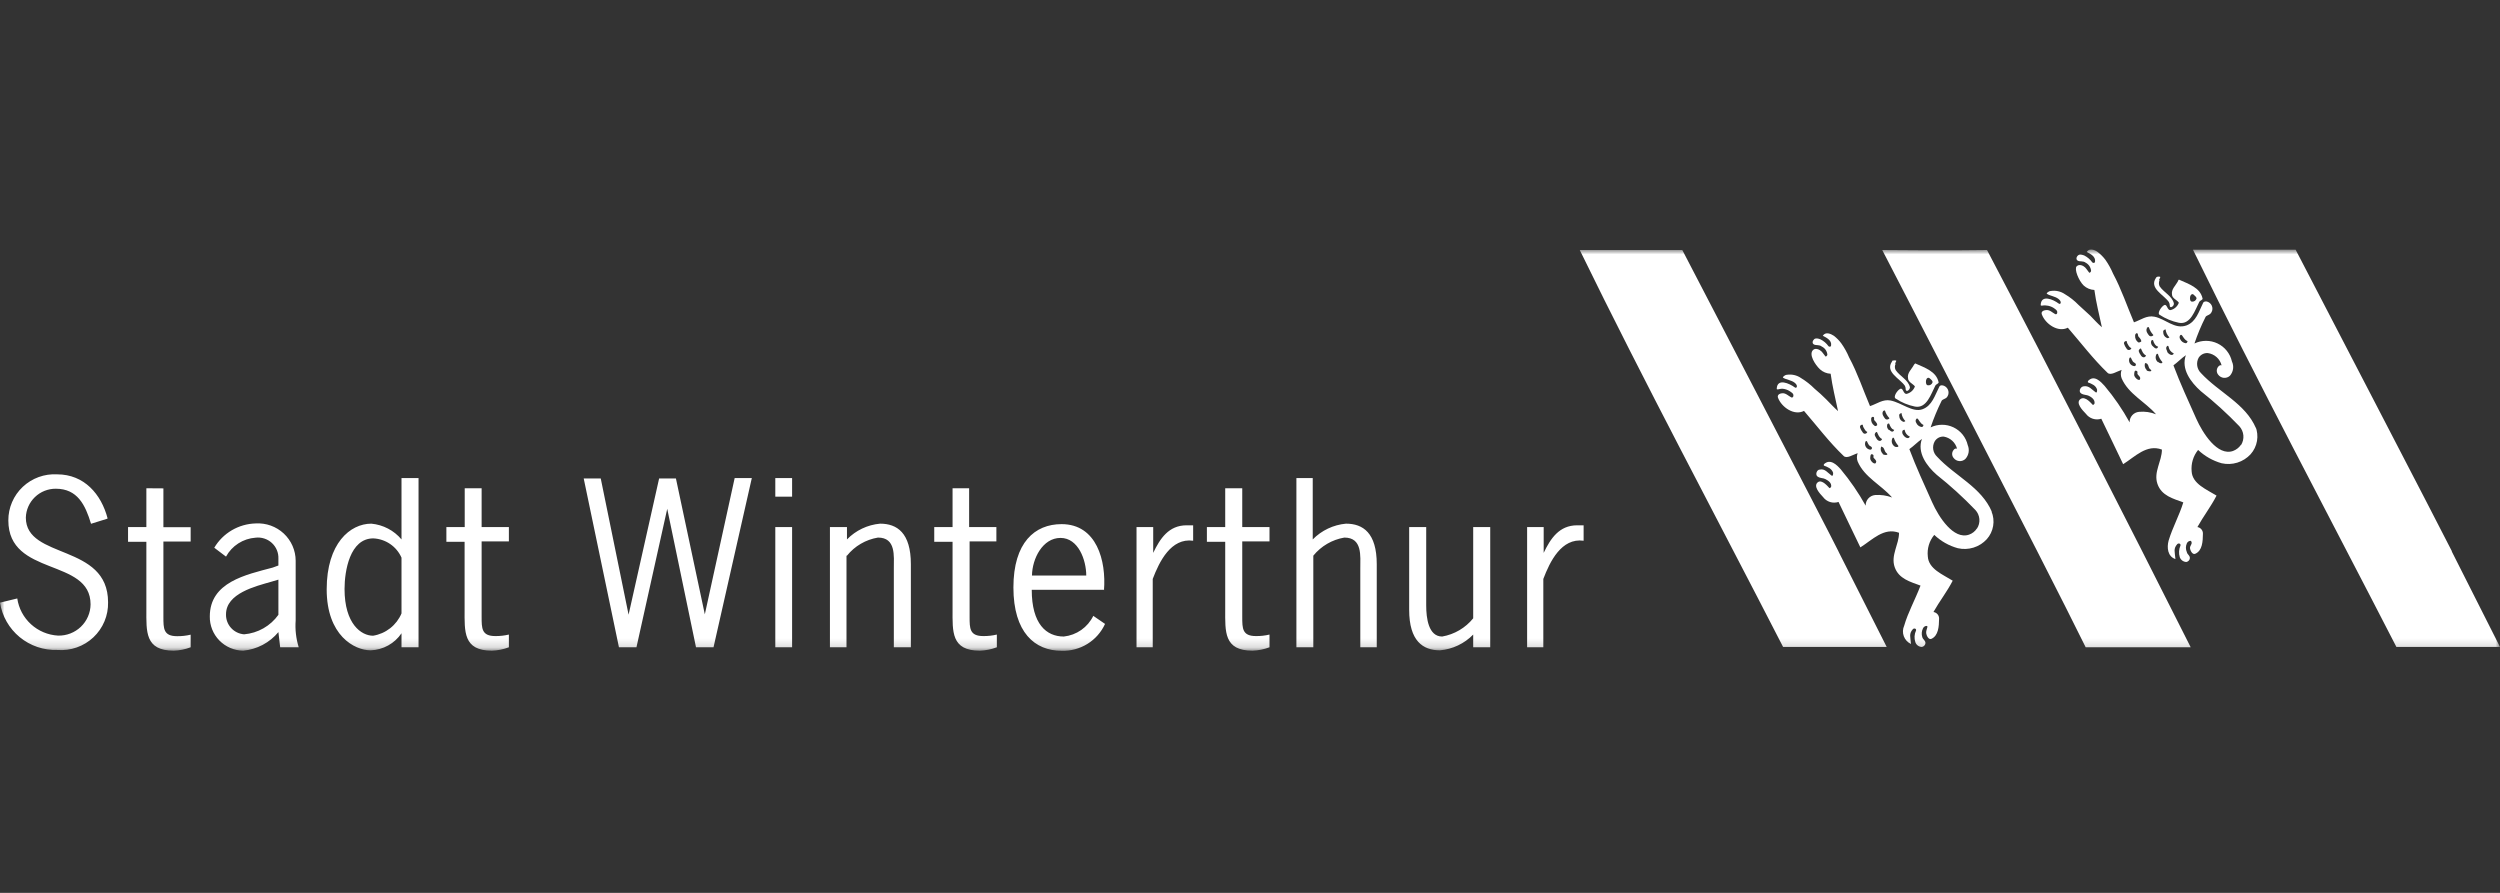 <svg width="280" height="100" viewBox="0 0 280 100" fill="none" xmlns="http://www.w3.org/2000/svg">
<rect x="0" y="0" width="280" height="100" fill="#333333" stroke="none"/>
<mask id="mask0_1_52" style="mask-type:luminance" maskUnits="userSpaceOnUse" x="0" y="28" width="280" height="45">
<path d="M280 28H0V72.837H280V28Z" fill="white"/>
</mask>
<g mask="url(#mask0_1_52)">
<path d="M222.545 28C230.215 42.618 237.951 57.773 245.359 72.496H233.596C229.176 63.479 210.809 28 210.809 28C210.809 28 218.703 28.078 222.545 28Z" fill="white"/>
<path d="M205.915 61.778L211.309 72.457H199.705C192.166 57.773 184.193 42.893 176.931 28H188.417C188.417 28 205.389 60.639 205.915 61.765" fill="white"/>
<path d="M274.606 61.778L280 72.457H268.396C260.844 57.773 252.897 42.893 245.608 27.961H257.107C257.107 27.961 274.066 60.6 274.606 61.726" fill="white"/>
<path d="M212.256 40.747C212.256 40.616 212.441 40.433 212.362 40.38C212.258 40.354 212.149 40.354 212.046 40.38C211.954 40.38 211.941 40.38 211.901 40.498C211.112 41.663 212.756 42.37 213.348 43.207C213.413 43.342 213.445 43.49 213.44 43.639C213.442 43.66 213.448 43.68 213.457 43.698C213.467 43.717 213.48 43.733 213.496 43.746C213.512 43.76 213.53 43.77 213.55 43.776C213.57 43.782 213.591 43.785 213.612 43.783C213.696 43.752 213.77 43.698 213.824 43.625C213.878 43.553 213.909 43.467 213.914 43.377C213.73 42.54 212.769 42.134 212.309 41.44C212.254 41.333 212.225 41.214 212.225 41.094C212.225 40.973 212.254 40.854 212.309 40.747H212.256Z" fill="white"/>
<path d="M215.94 43.155C215.717 43.155 215.677 42.841 215.717 42.605C215.756 42.37 215.953 42.213 216.138 42.383C216.322 42.553 216.48 42.658 216.44 42.841C216.405 42.942 216.336 43.028 216.246 43.085C216.155 43.142 216.047 43.167 215.94 43.155ZM214.519 40.695C214.519 40.695 214.414 40.773 214.375 40.839C214.098 41.375 213.572 41.768 213.704 42.383C213.704 42.749 214.23 43.011 214.361 43.155C214.493 43.299 214.467 43.247 214.454 43.325C214.377 43.517 214.256 43.688 214.101 43.824C213.945 43.961 213.76 44.059 213.559 44.11C213.164 44.189 213.164 43.404 212.835 43.548C212.506 43.691 211.993 44.464 212.322 44.647C212.977 45.08 213.71 45.382 214.48 45.537C215.795 45.785 216.282 44.097 216.756 43.194C216.848 43.011 217.164 42.959 217.124 42.802C216.861 41.598 215.598 41.192 214.493 40.695H214.519Z" fill="white"/>
<path d="M221.413 59.187C221.206 59.51 220.896 59.755 220.532 59.88C218.795 60.482 217.137 57.904 216.401 56.255C215.506 54.253 214.611 52.329 213.848 50.301C214.348 49.947 214.73 49.528 215.256 49.162C214.69 50.693 215.795 52.198 216.914 53.18C218.44 54.39 219.881 55.702 221.229 57.106C221.494 57.385 221.657 57.745 221.69 58.127C221.724 58.51 221.626 58.893 221.413 59.213V59.187ZM213.164 48.717C213.108 48.651 213.07 48.571 213.056 48.486C213.042 48.401 213.052 48.313 213.085 48.233C213.085 48.233 213.296 48.063 213.322 48.154C213.347 48.317 213.413 48.471 213.514 48.602C213.615 48.733 213.749 48.835 213.901 48.9C213.743 49.267 213.309 48.966 213.164 48.717ZM212.743 46.78C212.743 46.584 212.572 46.388 212.967 46.257C213.007 46.597 213.159 46.915 213.401 47.16C213.401 47.16 213.269 47.264 213.204 47.251C213.093 47.219 212.992 47.158 212.911 47.076C212.83 46.993 212.773 46.892 212.743 46.78ZM212.151 49.973C212.011 49.864 211.917 49.708 211.885 49.535C211.854 49.361 211.887 49.182 211.98 49.031H212.112C212.207 49.356 212.373 49.655 212.598 49.908C212.717 50.091 212.322 50.13 212.151 49.973ZM211.599 48.194C211.493 48.125 211.414 48.023 211.374 47.905C211.333 47.786 211.334 47.657 211.375 47.539C211.375 47.474 211.559 47.369 211.599 47.474C211.638 47.578 211.809 48.089 212.151 48.141C212.046 48.442 211.809 48.377 211.599 48.141V48.194ZM210.862 50.811C210.761 50.715 210.69 50.593 210.657 50.459C210.625 50.324 210.632 50.183 210.678 50.052C210.678 50.052 210.757 49.973 210.783 50.052C211.033 50.13 211.033 50.392 211.138 50.575C211.243 50.759 211.283 50.706 211.375 50.85C211.467 50.994 210.993 50.994 210.862 50.85V50.811ZM210.164 49.11C210.099 48.966 209.967 48.822 209.967 48.665C209.967 48.508 210.178 48.285 210.243 48.429C210.309 48.573 210.441 49.005 210.796 49.175C210.651 49.515 210.322 49.398 210.164 49.11ZM209.467 51.387C209.467 51.191 209.467 50.772 209.717 50.889C209.967 51.007 209.717 51.164 209.888 51.321C210.059 51.478 210.151 51.636 210.138 51.714C210.072 52.185 209.52 51.714 209.467 51.387ZM208.928 49.45C208.928 49.45 209.072 49.332 209.112 49.45C209.164 49.583 209.231 49.71 209.309 49.83C209.415 50 209.743 50.013 209.638 50.274C209.621 50.304 209.596 50.328 209.566 50.344C209.536 50.361 209.501 50.368 209.467 50.366C209.367 50.355 209.27 50.321 209.185 50.267C209.1 50.213 209.029 50.14 208.977 50.054C208.924 49.968 208.893 49.871 208.884 49.77C208.876 49.67 208.891 49.57 208.928 49.476V49.45ZM208.323 47.853C208.314 47.811 208.317 47.767 208.332 47.726C208.347 47.685 208.373 47.65 208.407 47.623C208.441 47.596 208.481 47.578 208.525 47.573C208.568 47.567 208.612 47.574 208.651 47.592C208.586 47.683 208.783 48.01 208.836 48.076C208.888 48.141 208.928 48.285 209.138 48.377C209.124 48.426 209.097 48.471 209.059 48.505C209.021 48.54 208.974 48.563 208.923 48.573C208.873 48.583 208.82 48.578 208.772 48.559C208.724 48.541 208.682 48.509 208.651 48.468C208.504 48.286 208.392 48.077 208.323 47.853ZM209.572 46.885C209.572 46.885 209.572 46.688 209.77 46.688C209.967 46.688 209.875 46.937 209.901 47.029C209.928 47.12 210.283 47.356 210.243 47.618C210.243 47.618 210.151 47.709 210.072 47.722C210.043 47.724 210.013 47.719 209.986 47.708C209.959 47.696 209.934 47.679 209.914 47.657C209.792 47.572 209.695 47.455 209.635 47.319C209.574 47.182 209.553 47.032 209.572 46.885ZM210.888 46.087C210.888 46.021 211.099 45.916 211.125 46.008C211.216 46.312 211.379 46.59 211.599 46.819C211.677 46.924 211.283 47.081 211.138 46.898C210.993 46.715 210.73 46.374 210.888 46.087ZM214.73 46.872C214.861 46.872 215.019 47.421 215.427 47.592C215.427 47.683 215.348 47.827 215.243 47.827C215.108 47.812 214.98 47.762 214.871 47.681C214.763 47.601 214.677 47.493 214.625 47.369C214.454 47.107 214.625 46.846 214.73 46.872ZM223.097 57.342C221.927 54.554 218.979 53.337 216.953 51.151C216.725 50.938 216.574 50.655 216.524 50.347C216.474 50.04 216.528 49.724 216.677 49.45C216.778 49.271 216.929 49.125 217.11 49.028C217.292 48.93 217.497 48.886 217.703 48.9C218.054 48.961 218.381 49.119 218.645 49.358C218.908 49.597 219.097 49.906 219.19 50.248C219.119 50.226 219.043 50.228 218.974 50.254C218.905 50.28 218.846 50.329 218.808 50.392C218.7 50.518 218.64 50.678 218.64 50.844C218.64 51.009 218.7 51.169 218.808 51.295C218.883 51.394 218.979 51.477 219.088 51.536C219.197 51.596 219.318 51.632 219.443 51.642C219.567 51.652 219.692 51.636 219.809 51.594C219.927 51.552 220.034 51.486 220.124 51.4C220.312 51.194 220.436 50.94 220.483 50.666C220.529 50.392 220.496 50.111 220.387 49.856C220.289 49.425 220.094 49.023 219.818 48.678C219.542 48.333 219.19 48.055 218.791 47.863C218.391 47.672 217.953 47.573 217.51 47.574C217.066 47.574 216.629 47.674 216.23 47.866C216.571 46.854 216.979 45.866 217.453 44.909C217.532 44.725 217.861 44.686 218.019 44.529C218.108 44.434 218.173 44.318 218.208 44.193C218.243 44.068 218.248 43.936 218.223 43.808C218.197 43.68 218.141 43.561 218.06 43.459C217.979 43.356 217.875 43.275 217.756 43.22C217.545 43.116 217.282 43.129 217.203 43.312C216.703 44.281 216.401 45.445 215.309 45.838C214.217 46.23 212.98 45.105 211.743 44.856C210.875 44.686 210.217 45.236 209.441 45.484C208.665 43.665 208.046 41.781 207.099 40.027C206.871 39.483 206.584 38.965 206.244 38.483C206.004 38.15 205.715 37.855 205.389 37.606C205.073 37.397 204.468 37.109 204.152 37.606C204.599 37.828 205.152 38.13 205.086 38.653C205.086 38.797 204.981 38.902 204.797 38.784C204.562 38.449 204.245 38.178 203.876 37.999C203.665 37.92 203.362 37.828 203.178 37.999C202.994 38.169 202.928 38.47 203.178 38.588C203.428 38.705 203.77 38.588 204.033 38.81C204.21 38.894 204.362 39.023 204.472 39.184C204.583 39.345 204.65 39.532 204.665 39.726C204.665 39.805 204.52 39.975 204.454 39.922C204.389 39.87 204.178 39.53 203.994 39.347C203.81 39.163 203.323 38.915 203.047 39.216C202.573 39.7 203.27 40.825 203.836 41.362C204.164 41.663 204.588 41.839 205.033 41.859C205.218 43.247 205.573 44.673 205.862 46.047C205.375 45.615 204.994 45.184 204.547 44.739C204.099 44.294 203.705 43.927 203.231 43.535C202.777 43.078 202.269 42.678 201.718 42.344C201.255 42.021 200.684 41.89 200.126 41.977C199.929 41.977 199.6 42.239 199.705 42.304C200.073 42.54 200.613 42.553 201.021 42.88C201.428 43.207 201.218 43.548 201.021 43.391C200.415 42.946 199.047 42.317 198.994 43.535C198.994 43.718 199.297 43.535 199.6 43.535C199.909 43.554 200.209 43.653 200.468 43.822C200.639 43.953 200.836 44.032 200.863 44.254C200.889 44.477 200.731 44.555 200.639 44.516C200.284 44.333 200.021 44.019 199.626 44.045C199.231 44.071 199.034 44.281 199.139 44.555C199.534 45.602 200.942 46.597 202.047 46.021C203.52 47.722 204.862 49.515 206.494 51.073C206.849 51.413 207.533 50.916 208.059 50.759C207.945 51.058 207.945 51.389 208.059 51.688C208.809 53.455 210.691 54.305 211.914 55.719C211.306 55.491 210.655 55.397 210.007 55.444C209.712 55.474 209.44 55.613 209.245 55.834C209.05 56.054 208.946 56.341 208.954 56.635C208.152 55.189 207.213 53.822 206.152 52.552C205.731 52.08 204.981 51.308 204.27 52.002C204.27 52.002 204.27 52.12 204.27 52.146C204.704 52.303 205.165 52.486 205.31 52.957C205.31 53.127 205.31 53.337 205.139 53.271C204.704 52.957 204.389 52.46 203.823 52.591C203.468 52.591 203.27 53.193 203.586 53.389C203.902 53.586 204.191 53.52 204.454 53.664C204.718 53.808 205.178 54.07 205.086 54.528C205.086 54.528 204.968 54.711 204.889 54.659C204.81 54.606 204.06 53.599 203.573 54.03C203.086 54.462 203.77 55.234 204.191 55.679C204.385 55.938 204.656 56.129 204.966 56.225C205.275 56.322 205.607 56.319 205.915 56.216C206.717 57.93 207.559 59.606 208.362 61.307C209.678 60.482 210.993 59.03 212.691 59.671C212.691 60.98 211.743 62.197 212.204 63.519C212.664 64.84 213.98 65.168 215.098 65.586C214.454 67.261 213.704 68.57 213.269 70.075C213.099 70.449 213.084 70.874 213.226 71.259C213.369 71.643 213.659 71.956 214.032 72.13C213.967 71.332 213.783 70.991 214.23 70.481C214.375 70.311 214.651 70.403 214.598 70.612C214.404 71.022 214.376 71.49 214.519 71.921C214.569 72.076 214.668 72.212 214.8 72.308C214.932 72.404 215.092 72.457 215.256 72.457C215.358 72.438 215.452 72.388 215.523 72.312C215.594 72.237 215.638 72.141 215.651 72.038C215.651 71.711 215.374 71.646 215.296 71.358C215.192 71.033 215.221 70.681 215.374 70.376C215.407 70.301 215.46 70.235 215.527 70.187C215.594 70.138 215.673 70.109 215.756 70.102C215.756 70.102 215.861 70.102 215.874 70.18C215.888 70.258 215.703 70.638 215.73 70.9C215.756 71.162 215.993 71.685 216.309 71.554C217.111 71.201 217.164 70.141 217.177 69.316C217.189 69.132 217.13 68.95 217.013 68.807C216.896 68.664 216.729 68.57 216.545 68.544C217.216 67.353 218.072 66.267 218.703 65.037C217.598 64.343 215.993 63.728 215.914 62.315C215.867 61.886 215.907 61.451 216.031 61.038C216.155 60.624 216.361 60.24 216.638 59.907C217.377 60.612 218.281 61.125 219.269 61.398C219.852 61.533 220.46 61.51 221.031 61.333C221.602 61.156 222.116 60.831 222.519 60.391C222.892 59.973 223.139 59.46 223.232 58.909C223.325 58.358 223.26 57.792 223.045 57.276L223.097 57.342Z" fill="white"/>
<path d="M241.819 31.377C241.819 31.246 242.017 31.062 241.925 30.997C241.821 30.97 241.712 30.97 241.609 30.997C241.577 31.007 241.547 31.024 241.522 31.047C241.497 31.069 241.477 31.097 241.464 31.128C240.688 32.293 242.319 32.986 242.911 33.824C242.985 33.956 243.021 34.105 243.017 34.256C243.014 34.276 243.017 34.297 243.024 34.317C243.031 34.337 243.043 34.354 243.058 34.368C243.074 34.382 243.092 34.392 243.113 34.398C243.133 34.403 243.154 34.404 243.175 34.4C243.262 34.374 243.34 34.321 243.394 34.247C243.449 34.174 243.478 34.085 243.477 33.994C243.306 33.169 242.346 32.764 241.872 32.057C241.823 31.95 241.798 31.834 241.798 31.717C241.798 31.599 241.823 31.483 241.872 31.377H241.819Z" fill="white"/>
<path d="M245.516 33.785C245.28 33.785 245.253 33.457 245.293 33.235C245.332 33.013 245.53 32.842 245.701 33.013C245.872 33.183 246.043 33.287 246.003 33.457C245.969 33.557 245.903 33.643 245.815 33.702C245.727 33.761 245.622 33.79 245.516 33.785ZM244.095 31.324C244.03 31.324 243.977 31.324 243.951 31.455C243.674 32.005 243.148 32.397 243.267 33.013C243.267 33.366 243.806 33.628 243.924 33.772C244.043 33.916 244.03 33.863 244.017 33.942C243.94 34.133 243.819 34.304 243.664 34.441C243.508 34.577 243.323 34.675 243.122 34.727C242.727 34.805 242.727 34.033 242.411 34.164C242.096 34.295 241.556 35.093 241.885 35.264C242.542 35.692 243.274 35.994 244.043 36.153C245.359 36.402 245.845 34.714 246.319 33.811C246.411 33.641 246.727 33.588 246.687 33.431C246.424 32.214 245.161 31.822 244.056 31.324H244.095Z" fill="white"/>
<path d="M250.99 49.816C250.771 50.134 250.458 50.377 250.095 50.51C248.358 51.112 246.714 48.534 245.977 46.885C245.082 44.869 244.188 42.959 243.424 40.917C243.911 40.564 244.293 40.145 244.819 39.779C244.253 41.323 245.372 42.815 246.49 43.809C248.016 45.019 249.458 46.331 250.805 47.736C251.065 48.02 251.224 48.382 251.258 48.764C251.291 49.148 251.197 49.531 250.99 49.856V49.816ZM242.727 39.347C242.648 39.176 242.556 39.006 242.648 38.849C242.74 38.692 242.859 38.679 242.885 38.849C242.912 39.01 242.979 39.161 243.08 39.289C243.181 39.418 243.313 39.518 243.464 39.582C243.319 39.949 242.872 39.661 242.727 39.412V39.347ZM242.306 37.41C242.306 37.213 242.148 37.004 242.543 36.886C242.58 37.228 242.733 37.546 242.977 37.789C242.918 37.833 242.851 37.864 242.78 37.881C242.667 37.849 242.564 37.789 242.481 37.707C242.398 37.624 242.338 37.522 242.306 37.41ZM241.727 40.59C241.58 40.487 241.479 40.331 241.445 40.156C241.411 39.98 241.446 39.798 241.543 39.648C241.563 39.629 241.589 39.619 241.615 39.619C241.642 39.619 241.668 39.629 241.688 39.648C241.776 39.972 241.938 40.272 242.161 40.524C242.293 40.721 241.885 40.76 241.727 40.524V40.59ZM241.162 38.823C241.059 38.749 240.982 38.645 240.941 38.525C240.901 38.406 240.9 38.276 240.938 38.156C240.938 38.156 241.122 37.986 241.162 38.156C241.201 38.326 241.385 38.771 241.714 38.823C241.622 39.124 241.385 39.072 241.162 38.823ZM240.425 41.441C240.327 41.343 240.257 41.221 240.225 41.087C240.192 40.953 240.198 40.813 240.241 40.681C240.259 40.672 240.279 40.667 240.3 40.667C240.32 40.667 240.341 40.672 240.359 40.681C240.609 40.747 240.609 41.022 240.701 41.205C240.793 41.388 240.846 41.323 240.938 41.48C241.03 41.637 240.556 41.611 240.425 41.48V41.441ZM239.741 39.739C239.642 39.611 239.57 39.464 239.53 39.307C239.53 39.19 239.741 38.928 239.806 39.072C239.872 39.216 240.004 39.648 240.359 39.818C240.214 40.145 239.885 40.04 239.741 39.739ZM239.03 42.029C239.03 41.82 239.03 41.414 239.28 41.532C239.53 41.65 239.28 41.794 239.451 41.964C239.622 42.134 239.714 42.278 239.701 42.357C239.701 42.828 239.096 42.357 239.03 42.029ZM238.491 40.093C238.491 40.093 238.649 39.962 238.675 40.093C238.73 40.224 238.796 40.351 238.872 40.472C238.978 40.642 239.306 40.668 239.201 40.917C239.188 40.947 239.165 40.971 239.137 40.988C239.109 41.004 239.076 41.012 239.043 41.009C238.943 40.999 238.847 40.966 238.762 40.914C238.676 40.861 238.604 40.79 238.551 40.705C238.497 40.62 238.464 40.525 238.454 40.425C238.444 40.326 238.456 40.226 238.491 40.132V40.093ZM237.886 38.47C237.88 38.428 237.885 38.386 237.901 38.347C237.917 38.309 237.943 38.275 237.977 38.25C238.01 38.224 238.05 38.208 238.092 38.203C238.133 38.198 238.176 38.204 238.214 38.221C238.149 38.3 238.346 38.64 238.399 38.705C238.451 38.771 238.504 38.902 238.714 38.993C238.7 39.043 238.672 39.089 238.633 39.124C238.595 39.16 238.547 39.184 238.496 39.195C238.445 39.206 238.391 39.202 238.342 39.185C238.292 39.168 238.248 39.138 238.214 39.098C238.067 38.911 237.955 38.698 237.886 38.47ZM239.135 37.514C239.135 37.514 239.201 37.305 239.333 37.318C239.464 37.331 239.451 37.554 239.477 37.645C239.504 37.737 239.846 37.972 239.82 38.247C239.82 38.247 239.714 38.326 239.649 38.339C239.622 38.352 239.593 38.358 239.563 38.358C239.533 38.358 239.504 38.352 239.477 38.339C239.357 38.252 239.262 38.134 239.202 37.999C239.141 37.863 239.119 37.714 239.135 37.567V37.514ZM240.451 36.703C240.451 36.703 240.675 36.546 240.688 36.703C240.785 37.001 240.946 37.273 241.162 37.501C241.24 37.606 240.859 37.763 240.701 37.58C240.543 37.397 240.293 37.069 240.451 36.768V36.703ZM244.293 37.501C244.438 37.501 244.582 38.038 245.003 38.208C245.003 38.313 244.911 38.444 244.819 38.444C244.684 38.43 244.555 38.381 244.445 38.303C244.334 38.225 244.246 38.12 244.188 37.999C244.017 37.724 244.188 37.475 244.293 37.501ZM252.674 47.971C251.503 45.197 248.542 43.979 246.516 41.794C246.291 41.576 246.142 41.291 246.092 40.982C246.043 40.673 246.094 40.357 246.24 40.08C246.347 39.906 246.498 39.765 246.679 39.67C246.859 39.576 247.062 39.532 247.266 39.543C247.633 39.592 247.977 39.748 248.254 39.993C248.531 40.238 248.727 40.56 248.819 40.917C248.648 40.852 248.516 40.983 248.437 41.074C248.335 41.2 248.279 41.357 248.279 41.519C248.279 41.681 248.335 41.838 248.437 41.964C248.511 42.064 248.606 42.147 248.715 42.208C248.823 42.269 248.944 42.307 249.068 42.318C249.193 42.329 249.318 42.314 249.436 42.273C249.554 42.232 249.662 42.167 249.753 42.082C249.941 41.866 250.063 41.6 250.103 41.316C250.142 41.033 250.099 40.744 249.977 40.485C249.878 40.05 249.683 39.643 249.404 39.294C249.126 38.944 248.771 38.662 248.368 38.468C247.964 38.275 247.522 38.174 247.073 38.174C246.625 38.175 246.183 38.276 245.78 38.47C246.119 37.455 246.533 36.467 247.016 35.512C247.095 35.329 247.411 35.303 247.569 35.133C247.658 35.038 247.724 34.923 247.76 34.799C247.796 34.674 247.803 34.542 247.778 34.415C247.754 34.287 247.7 34.167 247.62 34.065C247.54 33.962 247.437 33.879 247.319 33.824C247.108 33.719 246.845 33.732 246.753 33.915C246.266 34.897 245.964 36.049 244.872 36.454C243.556 36.912 242.543 35.721 241.306 35.473C240.425 35.29 239.767 35.839 239.004 36.101C238.228 34.282 237.596 32.384 236.662 30.644C236.431 30.101 236.145 29.583 235.807 29.099C235.558 28.769 235.266 28.474 234.938 28.223C234.636 28 234.017 27.725 233.715 28.223C234.149 28.432 234.702 28.733 234.649 29.27C234.649 29.413 234.531 29.518 234.346 29.4C234.113 29.069 233.801 28.799 233.439 28.615C233.215 28.537 232.925 28.432 232.728 28.615C232.531 28.798 232.491 29.086 232.728 29.204C232.965 29.322 233.307 29.204 233.583 29.413C233.758 29.503 233.906 29.635 234.015 29.798C234.123 29.96 234.187 30.148 234.202 30.343C234.202 30.421 234.057 30.591 233.991 30.539C233.925 30.487 233.728 30.146 233.531 29.95C233.333 29.754 232.873 29.531 232.583 29.832C232.294 30.133 232.807 31.429 233.373 31.979C233.701 32.279 234.125 32.455 234.57 32.476C234.754 33.863 235.123 35.29 235.412 36.651C234.925 36.232 234.531 35.787 234.096 35.342L232.781 34.138C232.333 33.675 231.824 33.274 231.268 32.947C230.803 32.628 230.232 32.501 229.676 32.594C229.478 32.594 229.15 32.842 229.255 32.908C229.623 33.156 230.163 33.169 230.57 33.497C230.978 33.824 230.768 34.164 230.57 33.994C229.978 33.549 228.61 32.934 228.557 34.151C228.557 34.334 228.847 34.151 229.163 34.216C229.473 34.234 229.772 34.333 230.031 34.504C230.189 34.635 230.386 34.714 230.413 34.936C230.439 35.159 230.294 35.237 230.189 35.185C229.847 35.002 229.584 34.688 229.176 34.727C228.768 34.766 228.584 34.949 228.689 35.224C229.084 36.284 230.491 37.266 231.597 36.703C233.07 38.404 234.412 40.184 236.044 41.755C236.399 42.095 237.083 41.598 237.622 41.427C237.505 41.731 237.505 42.066 237.622 42.37C238.385 44.136 240.254 44.987 241.477 46.401C240.872 46.159 240.218 46.065 239.57 46.126C239.277 46.152 239.005 46.289 238.809 46.508C238.614 46.726 238.509 47.011 238.517 47.304C237.719 45.855 236.781 44.487 235.715 43.22C235.294 42.762 234.544 41.912 233.846 42.684C233.846 42.684 233.846 42.802 233.846 42.828C234.281 42.985 234.741 43.168 234.873 43.639C234.873 43.809 234.873 44.019 234.715 43.94C234.281 43.639 233.965 43.142 233.333 43.273C232.978 43.338 232.768 43.875 233.097 44.071C233.425 44.267 233.689 44.202 233.952 44.333C234.215 44.464 234.675 44.752 234.583 45.21C234.583 45.21 234.465 45.393 234.386 45.34C234.307 45.288 233.557 44.28 233.004 44.699C232.452 45.118 233.202 45.916 233.623 46.348C233.816 46.608 234.087 46.8 234.396 46.899C234.705 46.997 235.037 46.997 235.346 46.898C236.149 48.599 236.991 50.274 237.793 51.989C239.109 51.164 240.425 49.712 242.135 50.353C242.135 51.662 241.175 52.866 241.635 54.2C242.096 55.535 243.411 55.849 244.53 56.268C244.082 57.734 243.332 59.056 242.885 60.548C242.675 61.32 242.767 62.328 243.648 62.616C243.582 61.804 243.398 61.464 243.845 60.953C243.99 60.796 244.267 60.875 244.214 61.097C244.031 61.51 244.003 61.975 244.135 62.406C244.19 62.559 244.289 62.691 244.421 62.787C244.552 62.882 244.709 62.937 244.872 62.943C244.976 62.923 245.071 62.87 245.142 62.793C245.213 62.715 245.257 62.616 245.266 62.511C245.266 62.184 244.99 62.131 244.924 61.83C244.856 61.678 244.821 61.513 244.821 61.346C244.821 61.179 244.856 61.014 244.924 60.862C244.956 60.785 245.009 60.717 245.076 60.666C245.143 60.616 245.222 60.584 245.306 60.574C245.385 60.574 245.411 60.574 245.424 60.653C245.582 60.901 245.266 61.111 245.28 61.372C245.293 61.634 245.543 62.157 245.858 62.027C246.674 61.686 246.714 60.626 246.727 59.802C246.739 59.62 246.682 59.44 246.568 59.297C246.454 59.154 246.29 59.059 246.108 59.03C246.779 57.826 247.621 56.739 248.253 55.509C247.148 54.816 245.543 54.2 245.464 52.8C245.38 51.934 245.64 51.07 246.187 50.392C246.931 51.093 247.834 51.605 248.819 51.884C249.402 52.016 250.009 51.992 250.58 51.815C251.15 51.638 251.664 51.314 252.068 50.876C252.441 50.456 252.689 49.941 252.784 49.389C252.879 48.836 252.818 48.268 252.608 47.748L252.674 47.971Z" fill="white"/>
<path fill-rule="evenodd" clip-rule="evenodd" d="M11.999 58.101L10.196 58.663C9.552 56.543 8.67 54.737 6.249 54.737C5.377 54.733 4.537 55.069 3.91 55.674C3.283 56.278 2.918 57.102 2.894 57.97C2.894 62.694 12.104 60.836 12.104 67.458C12.121 68.19 11.984 68.917 11.7 69.592C11.417 70.268 10.995 70.877 10.461 71.38C9.926 71.883 9.292 72.269 8.598 72.513C7.905 72.758 7.167 72.854 6.434 72.797C4.896 72.848 3.392 72.336 2.207 71.36C1.022 70.384 0.237 69.01 0 67.497L1.934 67.026C2.096 68.137 2.639 69.158 3.471 69.916C4.303 70.675 5.373 71.124 6.499 71.188C6.97 71.2 7.439 71.119 7.878 70.949C8.317 70.779 8.718 70.525 9.057 70.2C9.396 69.874 9.667 69.485 9.853 69.055C10.04 68.625 10.139 68.162 10.144 67.694C10.144 62.459 0.934 64.618 0.934 58.284C0.931 57.581 1.073 56.885 1.351 56.239C1.628 55.593 2.036 55.011 2.549 54.528C3.062 54.044 3.669 53.671 4.332 53.43C4.996 53.189 5.702 53.086 6.407 53.127C9.42 53.127 11.341 55.339 12.052 58.061L11.999 58.101ZM18.301 54.698V59.043H21.353V60.653H18.301V69.094C18.301 70.403 18.301 71.253 19.84 71.253C20.35 71.259 20.858 71.202 21.353 71.083V72.496C20.748 72.728 20.107 72.856 19.459 72.876C16.222 72.876 16.393 70.717 16.393 68.269V60.679H14.341V59.03H16.393V54.685L18.301 54.698ZM33.457 72.496H31.379L31.181 70.795C30.694 71.384 30.094 71.871 29.417 72.228C28.739 72.585 27.998 72.805 27.234 72.876C26.736 72.869 26.243 72.764 25.785 72.568C25.327 72.371 24.913 72.087 24.566 71.731C24.218 71.374 23.945 70.953 23.762 70.492C23.579 70.03 23.489 69.537 23.498 69.041C23.498 65.194 27.55 64.369 30.537 63.571L31.181 63.336V62.576C31.195 62.246 31.137 61.917 31.01 61.612C30.883 61.306 30.691 61.032 30.447 60.808C30.203 60.584 29.913 60.415 29.596 60.314C29.28 60.212 28.945 60.181 28.616 60.221C27.931 60.27 27.269 60.49 26.692 60.861C26.115 61.231 25.641 61.74 25.313 62.341L23.998 61.346C24.476 60.537 25.153 59.863 25.965 59.387C26.778 58.911 27.699 58.648 28.642 58.624C29.215 58.59 29.789 58.673 30.329 58.867C30.869 59.062 31.363 59.363 31.782 59.754C32.2 60.145 32.535 60.616 32.764 61.14C32.993 61.663 33.113 62.228 33.115 62.799V69.486C33.04 70.502 33.156 71.523 33.457 72.496ZM31.181 64.919L30.431 65.141C28.616 65.665 25.313 66.45 25.313 68.806C25.298 69.366 25.5 69.911 25.877 70.327C26.254 70.744 26.778 71 27.34 71.044C28.101 70.979 28.839 70.75 29.503 70.372C30.166 69.995 30.739 69.478 31.181 68.858V64.932V64.919ZM44.969 68.688V62.459C44.698 61.842 44.258 61.312 43.7 60.931C43.142 60.549 42.488 60.331 41.812 60.299C39.181 60.299 38.589 63.951 38.589 65.966C38.589 69.892 40.47 71.201 41.785 71.201C42.486 71.087 43.145 70.798 43.702 70.361C44.259 69.923 44.695 69.352 44.969 68.701V68.688ZM44.969 60.417V53.546H46.877V72.496H44.969V70.926C44.587 71.492 44.075 71.96 43.476 72.292C42.877 72.624 42.208 72.811 41.522 72.837C39.681 72.837 36.589 71.162 36.589 66.005C36.589 60.849 39.22 58.65 41.588 58.65C42.906 58.771 44.122 59.406 44.969 60.417ZM53.942 54.685V59.03H56.995V60.639H53.942V69.081C53.942 70.389 53.942 71.24 55.482 71.24C55.991 71.245 56.499 71.188 56.995 71.07V72.496C56.384 72.727 55.739 72.855 55.087 72.876C51.864 72.876 52.035 70.717 52.035 68.269V60.679H49.995V59.03H52.048V54.685H53.942ZM84.203 53.546L79.914 72.496H77.953L74.73 56.988L71.283 72.496H69.322L65.375 53.586H67.283L70.401 68.845L73.822 53.586H75.703L78.94 68.806L82.282 53.546H84.203ZM88.715 59.03V72.496H86.834V59.03H88.715ZM88.715 53.546V55.627H86.834V53.546H88.715ZM94.807 62.236V72.496H92.952V59.03H94.86V60.417C95.843 59.404 97.16 58.777 98.57 58.65C100.477 58.65 102.017 59.684 102.017 63.191V72.496H100.109V63.676C100.109 62.262 100.359 60.208 98.333 60.208C96.964 60.436 95.727 61.158 94.86 62.236H94.807ZM108.542 54.685V59.03H111.595V60.639H108.595V69.081C108.595 70.389 108.595 71.24 110.134 71.24C110.644 71.246 111.152 71.189 111.647 71.07V72.496C111.037 72.727 110.392 72.855 109.74 72.876C106.516 72.876 106.687 70.717 106.687 68.269V60.679H104.635V59.03H106.687V54.685H108.542ZM123.673 66.058H115.555C115.555 69.905 117.2 71.292 119.147 71.292C119.849 71.216 120.521 70.964 121.099 70.559C121.676 70.153 122.141 69.609 122.449 68.976L123.765 69.879C123.344 70.803 122.656 71.583 121.79 72.119C120.923 72.654 119.916 72.923 118.897 72.889C115.897 72.889 113.502 70.834 113.502 65.796C113.502 60.757 115.897 58.703 118.897 58.703C122.844 58.703 123.909 62.825 123.646 66.11L123.673 66.058ZM115.581 64.461H121.66C121.66 62.733 120.778 60.247 118.778 60.247C116.778 60.247 115.608 62.563 115.581 64.461ZM129.159 59.03V61.922C129.922 60.325 130.896 58.834 132.895 58.834H133.632V60.561C131.146 60.221 129.843 62.904 129.106 64.841V72.496H127.291V59.03H129.159ZM139.132 54.685V59.03H142.184V60.639H139.132V69.081C139.132 70.389 139.132 71.24 140.671 71.24C141.18 71.246 141.689 71.189 142.184 71.07V72.496C141.574 72.728 140.929 72.856 140.276 72.876C137.053 72.876 137.224 70.717 137.224 68.269V60.679H135.172V59.03H137.224V54.685H139.132ZM147.026 53.546V60.417C148.016 59.406 149.336 58.779 150.749 58.65C152.657 58.65 154.196 59.684 154.196 63.191V72.496H152.354V63.676C152.354 62.262 152.604 60.208 150.565 60.208C149.198 60.442 147.963 61.163 147.091 62.236V72.496H145.197V53.546H147.026ZM164.998 69.251V59.03H166.905V72.496H164.998V71.07C164.011 72.086 162.689 72.713 161.274 72.837C159.38 72.837 157.827 71.803 157.827 68.296V59.03H159.735V67.811C159.735 69.225 159.985 71.292 161.524 71.292C162.892 71.053 164.127 70.327 164.998 69.251ZM172.892 59.03V61.922C173.655 60.325 174.628 58.834 176.641 58.834H177.365V60.561C174.878 60.221 173.589 62.904 172.852 64.841V72.496H171.037V59.03H172.892Z" fill="white"/>
</g>
</svg>
